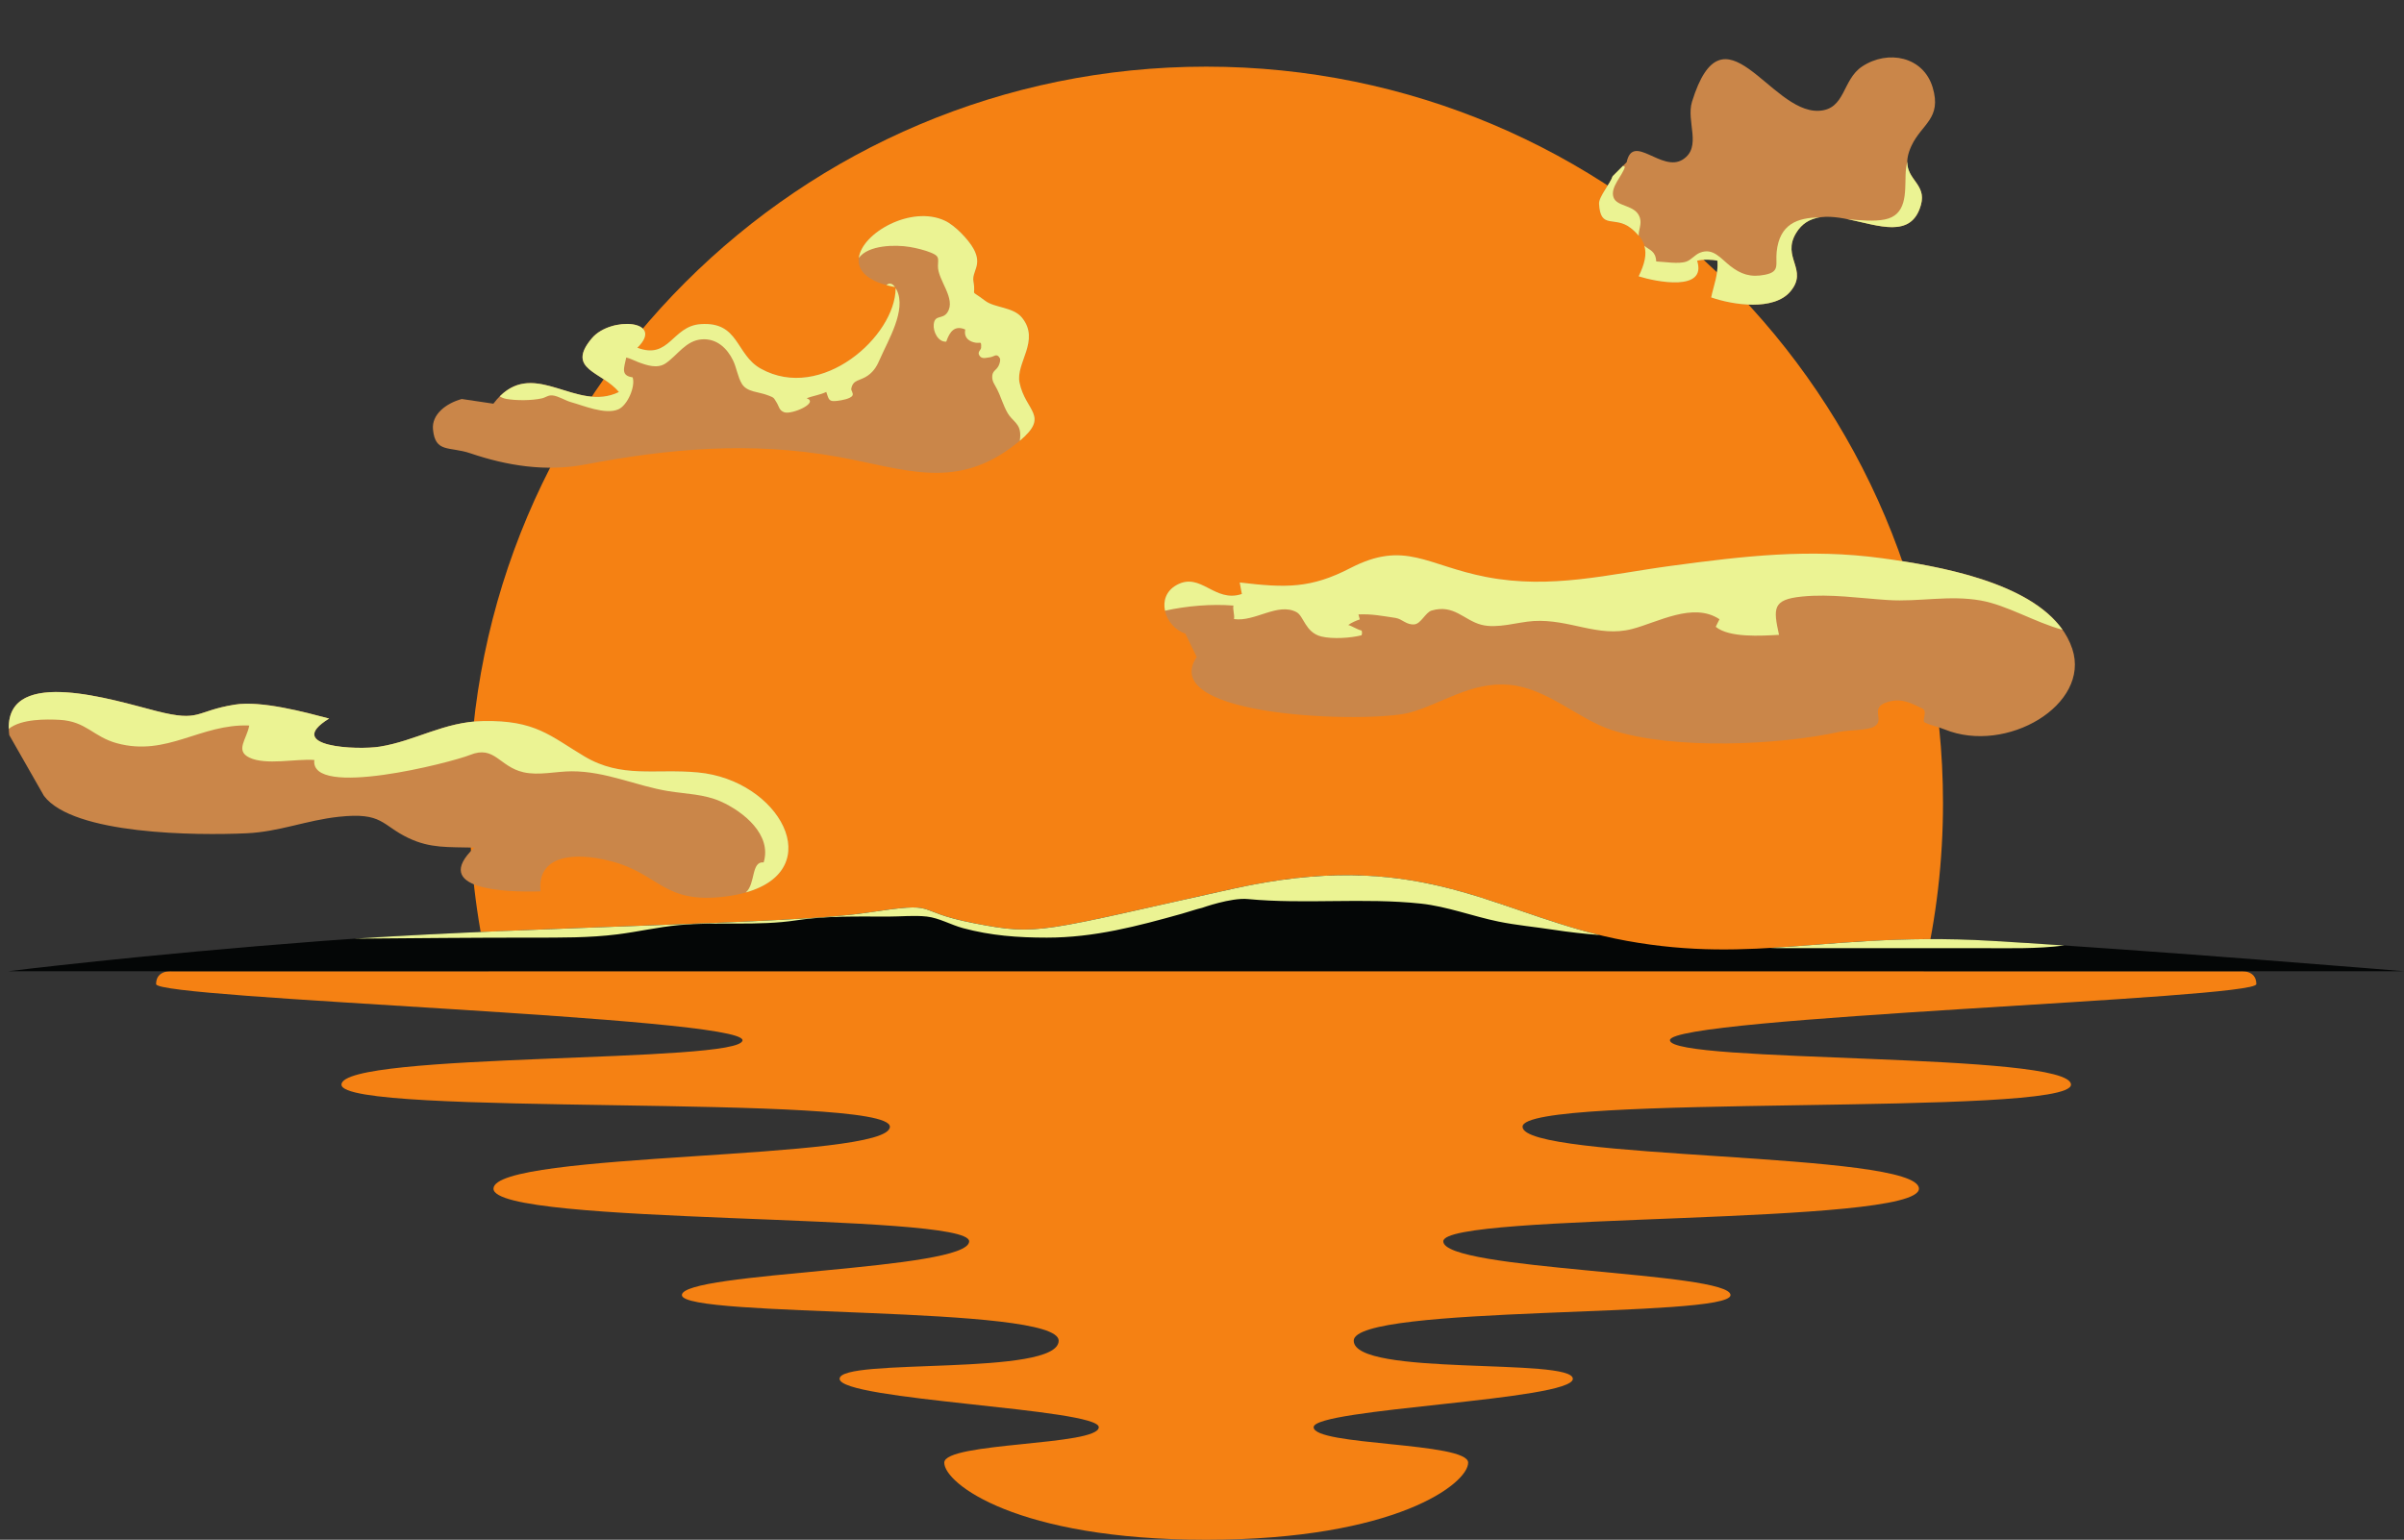 <?xml version="1.0" encoding="UTF-8"?><svg xmlns="http://www.w3.org/2000/svg" xmlns:xlink="http://www.w3.org/1999/xlink" height="219.5" preserveAspectRatio="xMidYMid meet" version="1.0" viewBox="40.7 98.1 342.6 219.5" width="342.6" zoomAndPan="magnify"><rect x="40.7" y="98.1" width="342.6" height="219.5" fill="#333333" stroke="none"/><g><g id="change1_1"><path d="M 314.852 236.559 C 316.648 228.863 317.602 220.844 317.602 212.602 C 317.602 154.613 270.59 107.602 212.602 107.602 C 154.609 107.602 107.602 154.613 107.602 212.602 C 107.602 220.844 108.555 228.863 110.348 236.559 L 314.852 236.559" fill="#f58113"/></g><g id="change1_2"><path d="M 65.34 236.559 C 65.34 236.559 62.945 236.266 62.945 238.391 C 62.945 240.516 146.516 243.059 146.516 246.391 C 146.516 249.723 89.363 248.055 89.363 252.723 C 89.363 257.391 167.52 253.891 167.52 258.723 C 167.52 263.555 111.027 262.223 111.027 267.555 C 111.027 272.891 178.816 270.891 178.816 275.059 C 178.816 279.223 137.879 279.391 137.879 282.723 C 137.879 286.059 191.574 284.055 191.574 289.223 C 191.574 294.391 160.355 291.594 160.355 294.66 C 160.355 297.723 197.289 298.891 197.289 301.555 C 197.289 304.223 175.27 303.668 175.27 306.613 C 175.27 309.555 185.508 317.602 212.602 317.602 C 239.691 317.602 249.93 309.555 249.93 306.613 C 249.93 303.668 227.91 304.223 227.91 301.555 C 227.91 298.891 264.848 297.723 264.848 294.66 C 264.848 291.594 233.625 294.391 233.625 289.223 C 233.625 284.055 287.32 286.059 287.32 282.723 C 287.32 279.391 246.387 279.223 246.387 275.059 C 246.387 270.891 314.172 272.891 314.172 267.555 C 314.172 262.223 257.684 263.555 257.684 258.723 C 257.684 253.891 335.84 257.391 335.84 252.723 C 335.84 248.055 278.684 249.723 278.684 246.391 C 278.684 243.059 362.254 240.516 362.254 238.391 C 362.254 236.266 359.859 236.559 359.859 236.559 L 65.34 236.559" fill="#f58113"/></g><g id="change2_1"><path d="M 41.84 236.559 L 383.359 236.559 C 383.359 236.559 347.188 233.559 324.52 232.223 C 301.852 230.891 290.852 235.559 272.52 232.223 C 254.188 228.891 244.188 218.664 216.52 224.777 C 188.852 230.891 188.852 231.535 179.52 229.715 C 170.188 227.891 175.188 226.559 164.188 228.223 C 153.188 229.891 113.188 230.223 86.852 232.223 C 60.52 234.223 41.84 236.559 41.84 236.559" fill="#040606"/></g><g id="change3_1"><path d="M 270.52 123.223 C 270.188 124.277 268.531 126.164 268.586 127.145 C 268.789 130.922 270.797 128.789 273.117 130.621 C 275.562 132.547 275.77 134.32 274.23 137.492 C 276.707 138.281 283.984 139.711 282.562 135.273 C 283.312 135.055 284.727 135.07 285.469 135.273 C 285.578 137.25 284.949 138.699 284.562 140.496 C 287.68 141.59 293.492 142.449 295.852 139.648 C 298.48 136.527 294.535 134.812 296.672 131.309 C 300.738 124.641 312.234 135.418 314.461 127.289 C 315.445 123.691 310.938 123.598 313.102 118.898 C 314.551 115.766 317.465 115.02 316.129 110.562 C 314.809 106.16 309.777 105.145 306.094 107.566 C 303.191 109.477 303.742 113.738 299.867 113.895 C 292.902 114.18 286.328 98.117 281.836 112.59 C 280.957 115.422 283.309 119.062 280.52 120.84 C 277.523 122.75 273.422 116.984 272.52 121.223 L 270.52 123.223" fill="#ca8649"/></g><g id="change4_1"><path d="M 299.98 129.098 C 296.871 129.129 294.301 130.027 293.895 134.016 C 293.711 135.82 294.41 136.832 292.242 137.266 C 290.156 137.684 288.777 137.184 287.273 136.008 C 285.895 134.93 284.852 133.41 283.02 134.105 C 282.227 134.406 281.754 135.141 281.023 135.391 C 279.91 135.777 277.922 135.418 276.734 135.371 C 276.645 133.867 275.805 133.785 275.043 133.141 C 275.398 134.328 275.109 135.68 274.23 137.492 C 276.707 138.281 283.984 139.711 282.562 135.273 C 283.312 135.055 284.727 135.07 285.469 135.273 C 285.578 137.25 284.949 138.699 284.562 140.496 C 287.68 141.59 293.492 142.449 295.852 139.648 C 298.48 136.527 294.535 134.812 296.672 131.309 C 297.508 129.938 298.66 129.309 299.98 129.098" fill="#ebf393"/></g><g id="change4_2"><path d="M 314.461 127.289 C 315.258 124.383 312.461 123.762 312.512 121.145 C 312.371 121.742 312.285 122.375 312.27 123.043 C 312.199 125.648 312.445 128.789 309.266 129.395 C 307.762 129.684 305.902 129.52 304 129.344 C 308.418 130.223 313.117 132.184 314.461 127.289" fill="#ebf393"/></g><g id="change4_3"><path d="M 274.238 131.703 C 274.195 130.879 274.695 130.078 274.402 129.141 C 273.809 127.242 271.129 127.645 270.645 126.23 C 270.145 124.773 271.93 123.145 272.27 121.891 L 272 121.742 L 270.52 123.223 C 270.188 124.277 268.531 126.164 268.586 127.145 C 268.789 130.922 270.797 128.789 273.117 130.621 C 273.578 130.984 273.934 131.344 274.238 131.703" fill="#ebf393"/></g><g id="change3_2"><path d="M 211.246 191.754 C 205.441 200.465 235.965 201.23 241.633 199.68 C 246.156 198.441 250.363 195.227 255.824 195.73 C 261.242 196.227 265.594 200.625 270.445 202.188 C 279.273 205.031 294.18 204.32 302.852 202.434 C 304.109 202.156 306.727 202.254 307.742 201.703 C 309.492 200.758 306.938 199.008 309.742 198.164 C 311.773 197.555 313.102 198.379 314.633 199.09 C 315.477 199.48 314.547 200.848 314.984 201.078 C 315.895 201.551 316.703 201.625 317.82 202.078 C 326.645 205.684 338.668 198.57 336.027 190.598 C 333.086 181.707 318.242 178.949 308.922 177.68 C 298.562 176.27 289.211 177.375 278.945 178.754 C 269.961 179.957 261.762 182.141 252.512 180.355 C 244.027 178.723 240.926 175.055 233.133 179.09 C 227.516 181.996 223.957 181.926 217.379 181.137 C 217.484 181.637 217.559 182.273 217.68 182.777 C 213.773 184.09 211.84 179.586 208.387 181.496 C 205.273 183.219 206.695 187.473 209.625 188.422 L 211.246 191.754" fill="#ca8649"/></g><g id="change4_4"><path d="M 308.922 177.68 C 298.562 176.27 289.211 177.375 278.945 178.754 C 269.961 179.957 261.762 182.141 252.512 180.355 C 244.027 178.723 240.926 175.055 233.133 179.09 C 227.516 181.996 223.957 181.926 217.379 181.137 C 217.484 181.637 217.559 182.273 217.68 182.777 C 213.773 184.09 211.84 179.586 208.387 181.496 C 206.863 182.34 206.43 183.789 206.727 185.16 C 209.797 184.48 213.355 184.172 216.48 184.43 C 216.355 184.988 216.676 185.785 216.559 186.352 C 219.562 186.789 222.805 183.93 225.48 185.371 C 226.512 185.93 226.723 188.27 229 188.836 C 230.613 189.234 233.238 189.051 234.734 188.664 C 234.824 188.441 234.828 188.215 234.742 187.988 C 234.086 187.84 233.465 187.375 232.844 187.199 C 233.289 186.863 233.992 186.562 234.488 186.402 L 234.297 185.691 C 236.195 185.598 237.762 185.922 239.574 186.188 C 240.555 186.336 241.105 187.215 242.273 187.109 C 243.203 187.023 243.863 185.387 244.727 185.137 C 247.906 184.207 249.312 186.5 251.781 187.156 C 254.09 187.773 256.977 186.77 259.258 186.633 C 264.395 186.324 268.445 189.016 273.273 187.773 C 276.961 186.824 282 183.879 285.75 186.379 C 285.57 186.68 285.398 187.117 285.215 187.457 C 287.141 189.043 291.703 188.742 294.23 188.602 C 293.422 184.852 293.25 183.562 297.52 183.141 C 301.605 182.734 305.746 183.387 309.758 183.641 C 314.242 183.926 318.457 182.906 322.992 183.707 C 326.723 184.367 330.789 186.855 334.637 187.879 C 329.871 181.121 317.215 178.809 308.922 177.68" fill="#ebf393"/></g><g id="change3_3"><path d="M 111.012 155.648 C 116.445 148.484 122.555 157.07 128.898 153.988 C 126.539 151.051 121.246 150.812 125.059 146.312 C 127.754 143.137 135.531 143.746 131.535 147.672 C 136.098 149.418 136.477 144.602 140.52 144.309 C 146.066 143.898 145.496 148.637 149.125 150.656 C 157.824 155.5 168.457 145.906 168.344 139.051 C 156.008 136.754 168.207 126.215 175.352 129.559 C 176.836 130.25 178.746 132.293 179.445 133.57 C 180.738 135.922 179.168 136.773 179.43 138.238 C 179.852 140.617 178.707 139.16 181.09 140.973 C 182.445 142.008 185.105 141.844 186.352 143.391 C 188.984 146.656 185.426 149.84 185.996 152.641 C 186.914 157.141 190.992 157.387 184.695 161.98 C 176.473 167.98 169.27 164.863 160.109 163.223 C 147.645 160.988 135.953 162.062 124.148 164.312 C 118.473 165.395 112.906 164.477 107.742 162.723 C 104.738 161.703 102.727 162.719 102.406 159.312 C 102.203 157.188 104.246 155.605 106.504 154.98 L 111.012 155.648" fill="#ca8649"/></g><g id="change4_5"><path d="M 168.34 139.184 C 168.312 146.027 157.77 155.469 149.125 150.656 C 145.496 148.637 146.066 143.898 140.52 144.309 C 136.477 144.602 136.098 149.418 131.535 147.672 C 135.531 143.746 127.754 143.137 125.059 146.312 C 121.246 150.812 126.539 151.051 128.898 153.988 C 122.906 156.898 117.121 149.406 111.922 154.605 C 112.191 154.77 112.488 154.898 112.84 154.965 C 114.262 155.219 116.461 155.215 117.918 154.891 C 118.484 154.766 118.801 154.41 119.43 154.469 C 120.258 154.543 121.277 155.211 122.09 155.434 C 123.82 155.906 126.898 157.238 128.773 156.477 C 130.145 155.922 131.285 153.152 130.859 151.895 C 129.117 151.645 129.641 150.559 129.949 149.066 C 130.504 149.191 131.047 149.492 131.602 149.703 C 132.898 150.195 134.387 150.695 135.562 149.898 C 137.27 148.742 138.445 146.613 140.762 146.473 C 142.867 146.344 144.336 147.762 145.164 149.469 C 145.676 150.516 145.836 151.848 146.422 152.809 C 147.16 154.031 148.816 153.922 150.211 154.48 C 151.031 154.809 150.926 154.754 151.371 155.469 C 151.738 156.059 151.727 156.613 152.477 156.875 C 153.512 157.238 157.465 155.539 155.66 154.867 C 156.562 154.531 157.562 154.398 158.453 153.977 C 158.84 155.137 158.828 155.395 160.074 155.238 C 160.586 155.176 161.934 154.957 162.191 154.477 C 162.359 154.164 161.969 153.777 162.016 153.523 C 162.254 152.168 163.27 152.426 164.367 151.648 C 165.32 150.973 165.715 150.188 166.156 149.172 C 167.266 146.617 169.895 142.309 168.504 139.461 C 168.449 139.352 168.395 139.27 168.34 139.184" fill="#ebf393"/></g><g id="change4_6"><path d="M 167.027 138.742 C 167.406 138.848 167.809 138.941 168.25 139.027 C 167.832 138.426 167.414 138.422 167.027 138.742" fill="#ebf393"/></g><g id="change4_7"><path d="M 185.996 152.641 C 185.426 149.84 188.984 146.656 186.352 143.391 C 185.105 141.844 182.445 142.008 181.09 140.973 C 178.707 139.16 179.852 140.617 179.43 138.238 C 179.168 136.773 180.738 135.922 179.445 133.57 C 178.746 132.293 176.836 130.25 175.352 129.559 C 170.566 127.316 163.523 131.309 163.094 134.875 C 164.445 133 168.348 132.965 170.352 133.305 C 171.297 133.461 172.48 133.75 173.375 134.117 C 174.574 134.613 174.414 134.879 174.371 135.992 C 174.297 138.012 177.02 140.668 175.711 142.645 C 175.023 143.684 173.93 142.895 173.77 144.328 C 173.656 145.348 174.383 146.898 175.555 146.801 C 176.055 145.324 176.785 144.438 178.258 145.07 C 178.078 146.02 178.523 146.625 179.438 146.891 C 180.426 147.176 180.57 146.535 180.523 147.656 C 180.512 148.004 179.961 148.246 180.262 148.758 C 180.613 149.363 181.246 149.086 181.77 149.035 C 182.352 148.98 182.738 148.375 183.176 149.141 C 183.336 149.426 183.141 149.973 183.023 150.223 C 182.695 150.93 182.09 150.922 182.102 151.867 C 182.113 152.531 182.473 152.949 182.77 153.535 C 183.352 154.668 183.68 155.941 184.328 157.031 C 184.871 157.945 185.785 158.398 186.02 159.391 C 186.137 159.867 186.113 160.406 186.035 160.938 C 190.34 157.316 186.84 156.77 185.996 152.641" fill="#ebf393"/></g><g id="change3_4"><path d="M 46.965 211.559 C 51.152 217.098 68.695 217.219 75.828 216.891 C 80.523 216.676 84.309 215.047 88.969 214.539 C 95.281 213.855 95.047 215.73 98.922 217.574 C 102.062 219.062 104.551 218.832 108.293 218.934 C 102.008 224.93 112.66 225.324 117.734 225.172 C 117.219 220.102 122.352 219.457 127.762 220.867 C 134.789 222.699 135.227 227.039 144.152 225.898 C 159.723 223.906 152.617 209.367 140.156 208.215 C 134.008 207.648 129.312 209.102 123.969 205.918 C 119.09 203.008 117.016 200.746 109.539 200.891 C 103.965 201 99.93 203.719 94.824 204.539 C 91.648 205.051 81.008 204.594 87.605 200.535 C 84.238 199.648 77.922 197.934 74.145 198.551 C 68.398 199.488 69.355 201.074 63.031 199.477 C 56.914 197.93 40.738 192.684 42.02 202.891 L 46.965 211.559" fill="#ca8649"/></g><g id="change4_8"><path d="M 146.98 225.328 C 158.734 222.008 151.781 209.289 140.156 208.215 C 134.008 207.648 129.312 209.102 123.969 205.918 C 119.09 203.008 117.016 200.746 109.539 200.891 C 103.965 201 99.93 203.719 94.824 204.539 C 91.648 205.051 81.008 204.594 87.605 200.535 C 84.238 199.648 77.922 197.934 74.145 198.551 C 68.398 199.488 69.355 201.074 63.031 199.477 C 57.102 197.977 41.719 193.004 41.953 202 C 43.742 200.562 47.293 200.617 49.199 200.719 C 53 200.926 53.98 203.141 57.379 204.059 C 64.531 205.992 69.254 201.254 76.223 201.527 C 75.859 203.496 74.18 205.094 76.227 206.094 C 78.57 207.238 82.926 206.238 85.496 206.441 C 84.828 211.969 104.977 206.816 107.695 205.719 C 111.203 204.301 111.848 207.406 115.305 208.191 C 117.473 208.688 119.969 208.059 122.156 208.055 C 127.055 208.043 131.395 210.148 135.984 210.887 C 138.418 211.277 141.07 211.309 143.398 212.348 C 146.676 213.809 150.73 217.109 149.531 221.039 C 147.719 220.859 148.402 224.105 146.98 225.328" fill="#ebf393"/></g><g id="change4_9"><path d="M 116.523 231.766 C 120.57 231.766 124.66 231.805 128.68 231.301 C 131.602 230.934 134.473 230.262 137.43 229.984 C 143.023 229.457 148.656 230.145 154.215 229.293 C 158.457 228.641 162.984 228.766 167.285 228.766 C 169.082 228.766 171 228.562 172.781 228.762 C 174.535 228.957 176.219 229.949 177.949 230.414 C 181.93 231.484 185.734 231.766 189.891 231.766 C 196.672 231.766 202.805 230.129 209.145 228.355 C 210.113 228.086 211.047 227.746 212.02 227.516 C 212.02 227.516 216.145 226.039 218.52 226.266 C 226.68 227.043 235.062 226.043 243.207 226.918 C 246.914 227.316 250.609 228.73 254.254 229.477 C 256.852 230.008 259.434 230.234 262.02 230.633 C 264.289 230.984 266.488 231.223 268.688 231.402 C 252.66 227.5 242.195 219.102 216.52 224.777 C 188.852 230.891 188.852 231.535 179.52 229.715 C 170.188 227.891 175.188 226.559 164.188 228.223 C 153.777 229.801 117.418 230.184 91.227 231.914 C 99.66 231.844 108.098 231.766 116.523 231.766" fill="#ebf393"/></g><g id="change4_10"><path d="M 323 233.266 C 326.844 233.266 330.969 233.395 334.902 232.883 C 331.266 232.641 327.754 232.414 324.52 232.223 C 311.301 231.445 302.051 232.707 293 233.234 C 293.32 233.242 293.641 233.266 293.965 233.266 C 303.645 233.266 313.32 233.266 323 233.266" fill="#ebf393"/></g></g></svg>